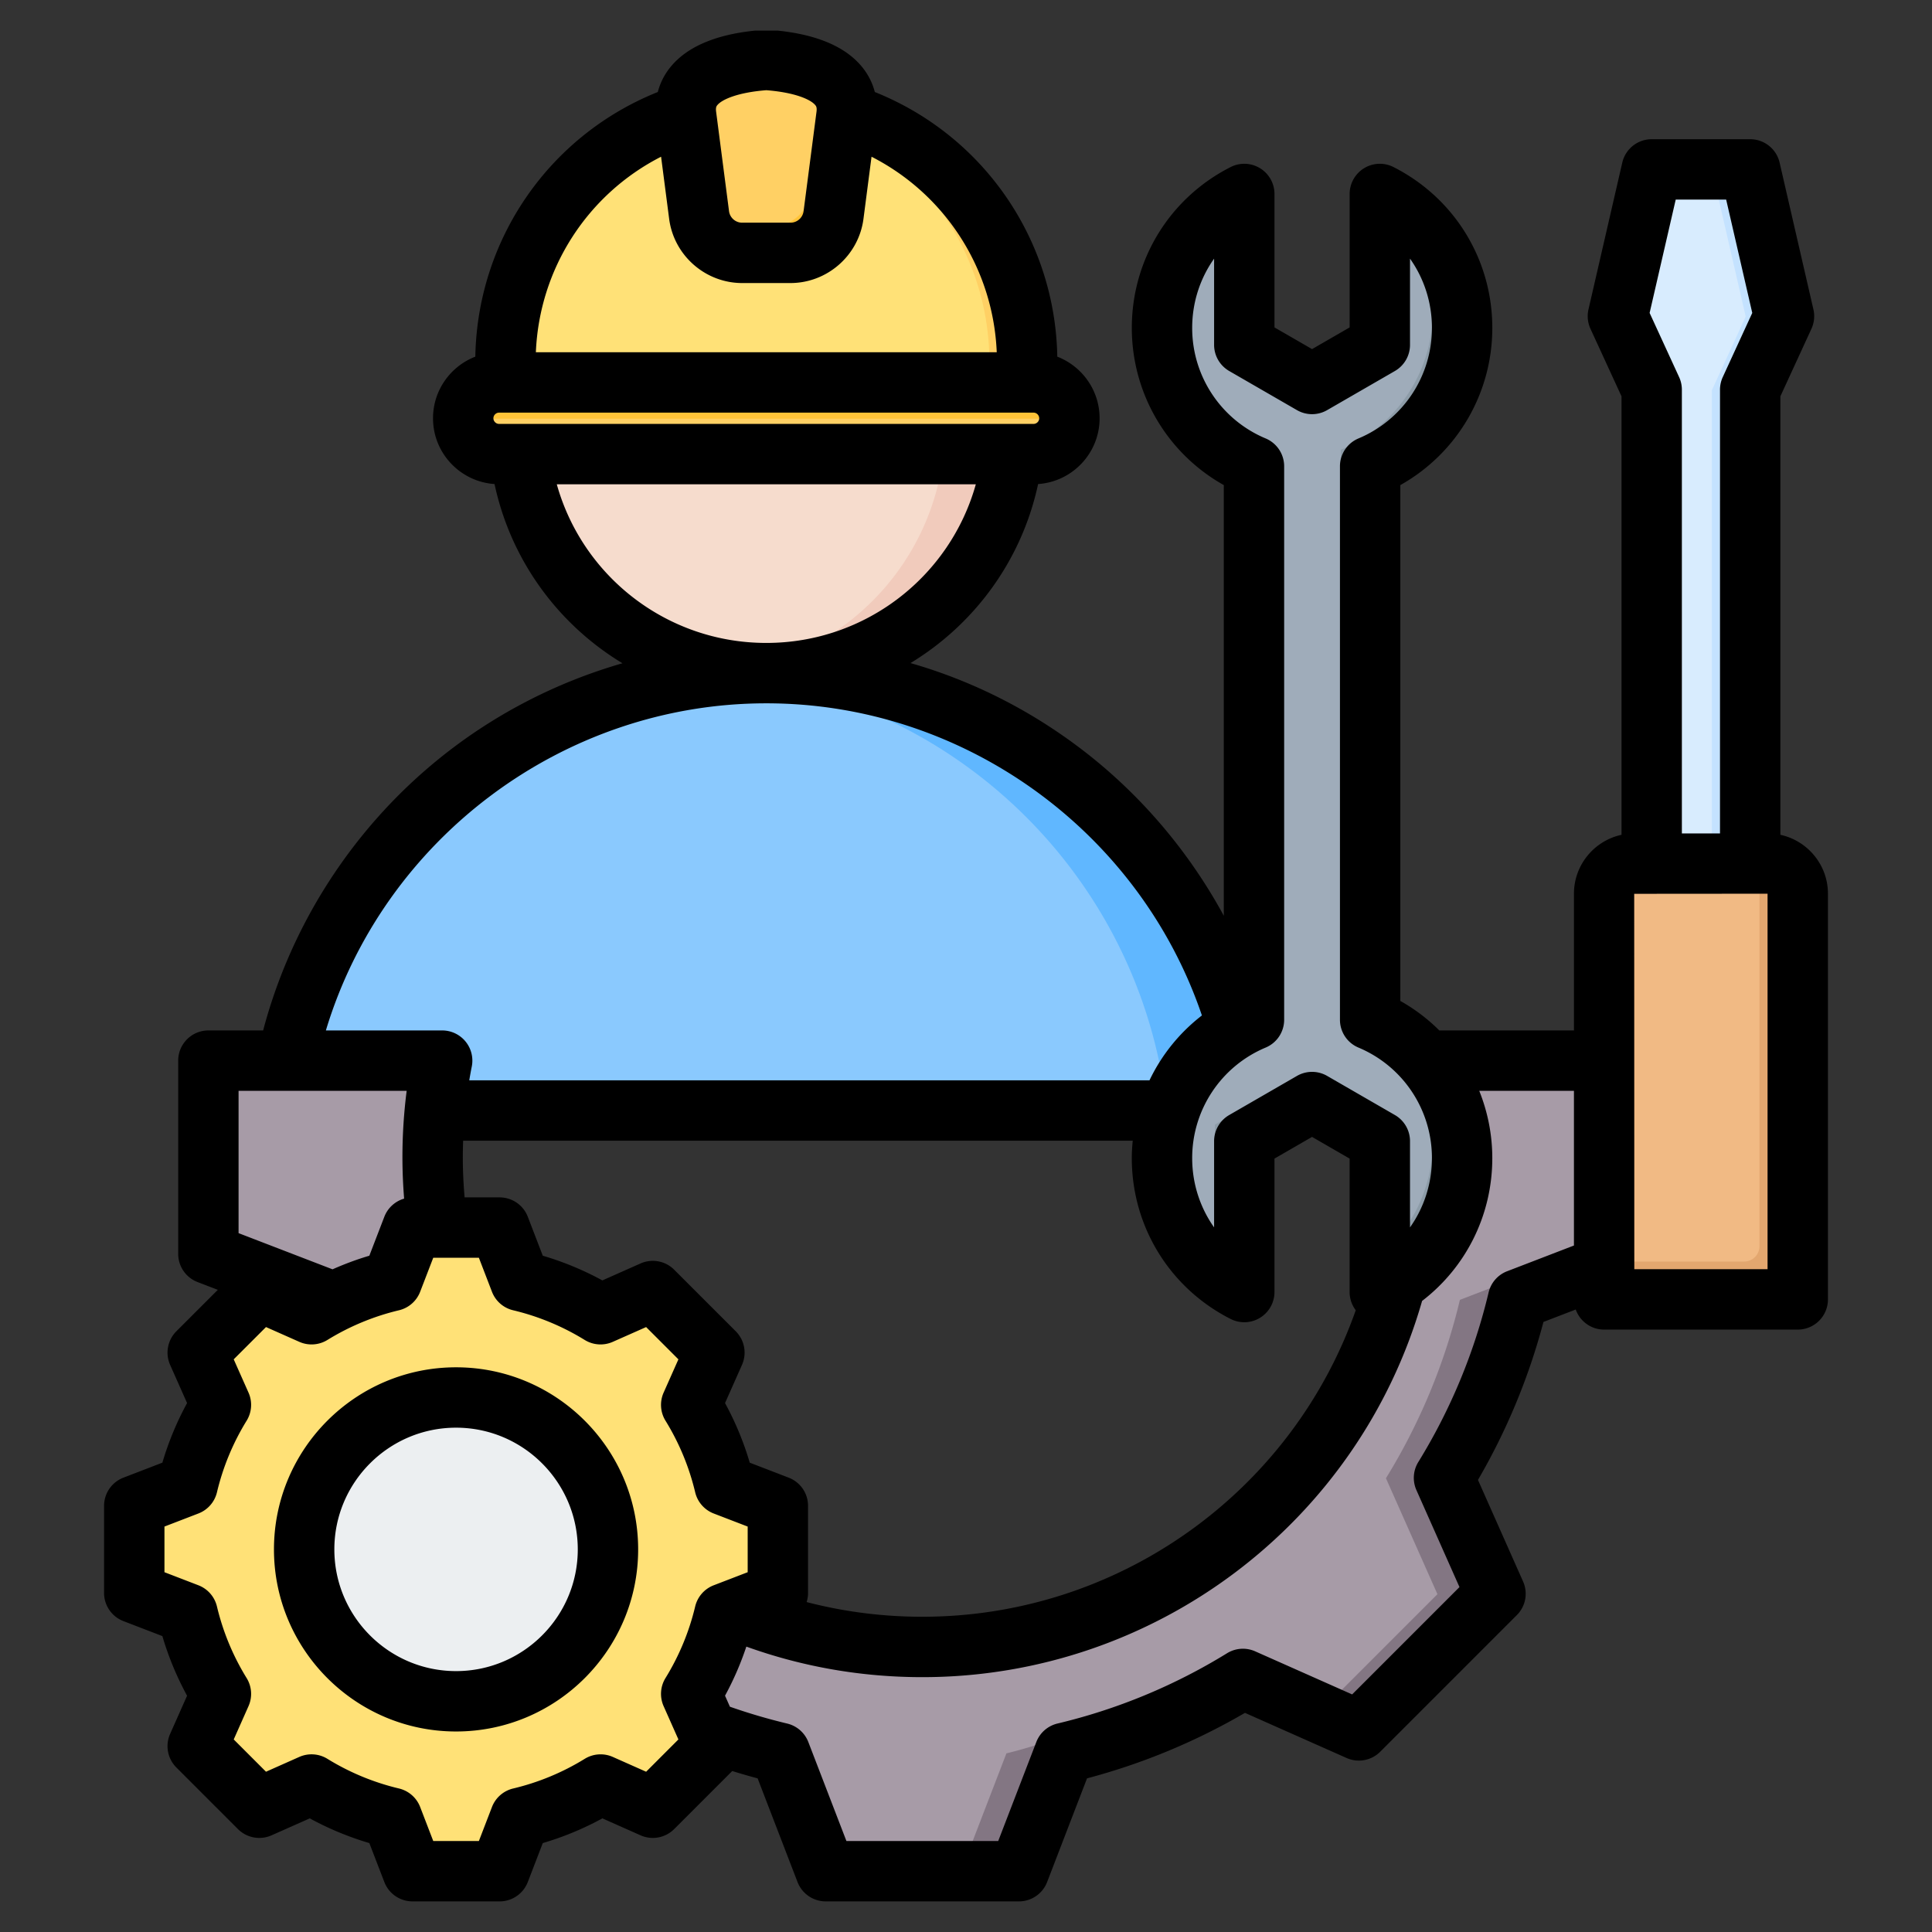 <?xml version="1.0" encoding="UTF-8"?>
<svg xmlns="http://www.w3.org/2000/svg" xmlns:xlink="http://www.w3.org/1999/xlink" version="1.1" width="512" height="512" x="0" y="0" viewBox="0 0 512 512" style="enable-background:new 0 0 512 512" xml:space="preserve">
  <rect x="0" y="0" width="512" height="512" fill="#333333" stroke="none"/>
  <g>
    <g fill-rule="evenodd" clip-rule="evenodd">
      <path fill="#8AC9FE" d="m85.686 294.412 234.785-.001a10.044 10.044 0 0 0 9.877-12.091c-12.071-59.243-64.462-103.823-127.269-103.823-62.808 0-115.199 44.581-127.269 103.824a10.043 10.043 0 0 0 9.876 12.091z" opacity="1" data-original="#8ac9fe"></path>
      <path fill="#60B7FF" d="M297.515 294.411h22.955a10.044 10.044 0 0 0 9.877-12.091c-12.071-59.243-64.462-103.823-127.269-103.823-3.868 0-7.696.171-11.478.502 57.629 5.046 104.464 47.727 115.791 103.321a10.043 10.043 0 0 1-9.876 12.091z" opacity="1" data-original="#60b7ff"></path>
      <circle cx="203.079" cy="112.824" r="65.672" fill="#F6DCCD" transform="translate(-1.965 3.612)" opacity="1" data-original="#f6dccd"></circle>
      <path fill="#F1CBBC" d="M203.079 47.152c36.269 0 65.672 29.403 65.672 65.672s-29.403 65.672-65.672 65.672c-3.105 0-6.159-.221-9.15-.637 31.938-4.453 56.523-31.87 56.523-65.035 0-33.164-24.585-60.581-56.523-65.034a66.207 66.207 0 0 1 9.15-.638z" opacity="1" data-original="#f1cbbc"></path>
      <path fill="#A79BA7" d="M433.629 281.191v51.212l-31.354 12.068a161.478 161.478 0 0 1-19.602 47.282l13.645 30.725-36.212 36.213-30.716-13.642a161.457 161.457 0 0 1-47.295 19.605l-12.065 31.347h-51.212l-12.068-31.355a161.462 161.462 0 0 1-47.283-19.602l-30.725 13.647-36.212-36.212 13.643-30.716a161.49 161.49 0 0 1-19.607-47.295L55.22 332.403v-51.212h61.958a130.344 130.344 0 0 0-2.531 25.604c0 71.674 58.104 129.777 129.777 129.777 71.674 0 129.777-58.103 129.777-129.777 0-8.766-.874-17.326-2.531-25.604z" opacity="1" data-original="#a79ba7"></path>
      <path fill="#837683" d="m159.467 445.045-30.725 13.646-4.73-4.731 28.806-12.794a161.913 161.913 0 0 0 6.649 3.879zm169.924.004a161.46 161.46 0 0 1-47.295 19.606l-12.065 31.346h-15.383l12.066-31.346c16.71-3.976 39.32-14.478 53.944-23.485zm104.238-163.858v51.212l-31.354 12.069a161.467 161.467 0 0 1-19.602 47.282l13.645 30.725-36.212 36.213-10.652-4.731 31.482-31.482-13.646-30.725a161.505 161.505 0 0 0 19.602-47.282l31.355-12.069v-51.212z" opacity="1" data-original="#837683"></path>
      <path fill="#FFE177" d="M132.249 120.45h141.66c5.221 0 9.493-4.271 9.493-9.493 0-5.221-4.272-9.493-9.493-9.493h-1.914c.138-1.782.211-3.582.211-5.4 0-30.749-20.08-56.802-47.841-65.778 1.043-10.879-12.326-14.293-21.286-14.289-8.959-.004-22.328 3.41-21.286 14.289-27.761 8.976-47.841 35.029-47.841 65.778 0 1.818.072 3.618.211 5.4h-1.914c-5.221 0-9.493 4.271-9.493 9.493s4.272 9.493 9.493 9.493z" opacity="1" data-original="#ffe177"></path>
      <path fill="#FFD064" d="M263.914 120.45h9.995c5.221 0 9.493-4.271 9.493-9.493 0-5.221-4.272-9.493-9.493-9.493h-1.914c.138-1.782.211-3.582.211-5.4 0-30.749-20.08-56.802-47.841-65.778 1.043-10.879-12.326-14.293-21.286-14.289a38.176 38.176 0 0 0-5 .333c8.191 1.084 17.146 4.978 16.285 13.956 27.761 8.976 47.841 35.029 47.841 65.778 0 1.818-.072 3.618-.211 5.4h1.914c5.221 0 9.493 4.271 9.493 9.493 0 5.22-4.269 9.491-9.487 9.493z" opacity="1" data-original="#ffd064"></path>
      <path fill="#FFD064" d="M196.712 67.127h12.735a11.493 11.493 0 0 0 11.449-10.059l3.419-26.33c1.461-11.253-12.175-14.122-21.236-14.739-9.061.617-22.697 3.486-21.236 14.739l3.419 26.33a11.494 11.494 0 0 0 11.45 10.059z" opacity="1" data-original="#ffd064"></path>
      <path fill="#FFC338" d="M196.712 67.127h12.735a11.493 11.493 0 0 0 11.449-10.059l3.419-26.33c.69-5.313-1.987-8.756-5.958-10.977.314 1.24.398 2.62.198 4.157l-3.419 26.33a11.495 11.495 0 0 1-11.45 10.059h-12.735a11.58 11.58 0 0 1-5.254-1.249 11.49 11.49 0 0 0 11.015 8.069zM132.249 101.465c-5.221 0-9.493 4.271-9.493 9.493 0 5.221 4.272 9.493 9.493 9.493h141.66c5.221 0 9.493-4.271 9.493-9.493 0-5.221-4.272-9.493-9.493-9.493h-141.66z" opacity="1" data-original="#ffc338"></path>
      <path fill="#FFD064" d="M122.756 110.958c0 5.221 4.272 9.493 9.493 9.493h141.66c5.221 0 9.493-4.271 9.493-9.493z" opacity="1" data-original="#ffd064"></path>
      <path fill="#9FACBA" d="M332.316 123.68c-14.318-6.016-24.374-20.171-24.374-36.676.001-15.499 8.868-28.925 21.806-35.486l.001 39.981 17.959 10.369 17.959-10.369V51.518c12.938 6.561 21.805 19.987 21.806 35.486 0 16.504-10.056 30.66-24.374 36.676v146.679c14.319 6.016 24.374 20.171 24.373 36.675 0 15.5-8.868 28.926-21.806 35.486v-39.981l-17.959-10.369-17.959 10.369v39.98c-12.938-6.56-21.806-19.987-21.806-35.486-.001-16.504 10.055-30.659 24.373-36.675V123.68z" opacity="1" data-original="#9facba"></path>
      <path fill="#8D9CA8" d="M324.534 119.32c-.151-.108-.3-.217-.449-.327l.449.194zm-2.569-62.623a39.843 39.843 0 0 1 7.782-5.179l.001 39.981 10.177 5.876-17.959-10.369zm43.701-4.492v-.686c12.938 6.561 21.805 19.987 21.806 35.486 0 16.504-10.055 30.66-24.374 36.676v146.676a39.698 39.698 0 0 0-7.782-4.36V119.188c14.318-6.016 24.374-20.171 24.374-36.676-.001-12.143-5.445-23.014-14.024-30.307zm-2.12 218.347c14.079 6.122 23.925 20.151 23.924 36.482.001 15.5-8.868 28.926-21.806 35.486v-9.672c8.58-7.293 14.024-18.164 14.024-30.308.001-13.114-6.349-24.745-16.142-31.988zm-15.84 21.618-17.959 10.369v39.98a39.799 39.799 0 0 1-7.782-5.179v-39.294l17.959-10.369z" opacity="1" data-original="#8d9ca8"></path>
      <path fill="#D8ECFE" d="m463.816 295.271-26.102-.001V103.385l-8.958-19.482 8.958-38.906 26.102.001 8.958 38.905-8.958 19.483z" opacity="1" data-original="#d8ecfe"></path>
      <path fill="#C4E2FF" d="M463.816 295.271h-10.144l.001-191.885 8.958-19.483-8.958-38.905h10.143l8.958 38.905-8.958 19.483z" opacity="1" data-original="#c4e2ff"></path>
      <path fill="#F1BA84" d="M472.363 344.467h-43.197a4.07 4.07 0 0 1-4.057-4.057V236.95c0-4.384 3.586-7.97 7.97-7.97h35.369c4.384 0 7.97 3.586 7.97 7.97v103.46a4.065 4.065 0 0 1-4.055 4.057z" opacity="1" data-original="#f1ba84"></path>
      <path fill="#E3A76F" d="M472.363 344.467h-43.196a4.069 4.069 0 0 1-4.057-4.057v-6.086h37.11a4.069 4.069 0 0 0 4.057-4.057V228.98h2.173c4.384 0 7.971 3.586 7.971 7.97v103.46a4.069 4.069 0 0 1-4.058 4.057z" opacity="1" data-original="#e3a76f"></path>
      <path fill="#FFE177" d="M137.84 339.569a72.792 72.792 0 0 1 21.312 8.835l13.849-6.151 16.322 16.322-6.149 13.844a72.766 72.766 0 0 1 8.837 21.318l14.129 5.438v23.082l-14.132 5.439a72.792 72.792 0 0 1-8.835 21.312l6.151 13.849-16.322 16.322-13.844-6.149a72.772 72.772 0 0 1-21.317 8.837l-5.438 14.129H109.32l-5.44-14.132a72.792 72.792 0 0 1-21.312-8.835l-13.849 6.151-16.322-16.322 6.149-13.844a72.772 72.772 0 0 1-8.837-21.317l-14.129-5.438v-23.083l14.131-5.439a72.789 72.789 0 0 1 8.836-21.313l-6.15-13.847 16.322-16.322 13.849 6.151a72.78 72.78 0 0 1 21.312-8.835l5.44-14.132h23.08z" opacity="1" data-original="#ffe177"></path>
      <path fill="#FFD064" d="m82.567 473.029-13.849 6.151-2.132-2.132 12.984-5.767c.986.607 1.985 1.19 2.997 1.748zm55.273-133.46a72.792 72.792 0 0 1 21.312 8.835l-3.937 1.748c-6.59-4.058-16.779-8.791-24.309-10.583l-5.44-14.132h6.933zm21.317 133.462a72.772 72.772 0 0 1-21.317 8.837l-5.438 14.129h-6.934l5.438-14.129c7.531-1.792 17.722-6.525 24.314-10.585zM66.586 344.386l2.132-2.132 13.849 6.151a72.404 72.404 0 0 0-2.997 1.748zm101.613 0 4.801-2.132 16.322 16.322-6.149 13.844a72.766 72.766 0 0 1 8.837 21.318l14.129 5.438v23.082l-14.132 5.439a72.792 72.792 0 0 1-8.835 21.312l6.151 13.849-16.322 16.322-4.801-2.132 14.189-14.19-6.151-13.849a72.792 72.792 0 0 0 8.835-21.312l14.132-5.439v-23.082l-14.129-5.438a72.766 72.766 0 0 0-8.837-21.318l6.149-13.844z" opacity="1" data-original="#ffd064"></path>
      <path fill="#ECEFF1" d="M120.859 370.463c-22.233 0-40.253 18.02-40.253 40.254 0 22.233 18.02 40.253 40.253 40.253 22.234 0 40.254-18.02 40.254-40.253s-18.02-40.254-40.254-40.254z" opacity="1" data-original="#eceff1"></path>
      <path fill="#D1D1D6" d="M120.859 370.463c-22.233 0-40.253 18.02-40.253 40.253s18.02 40.253 40.253 40.253a40.86 40.86 0 0 0 3.202-.126c-20.735-1.632-37.051-18.971-37.051-40.126s16.316-38.495 37.051-40.127a40.859 40.859 0 0 0-3.202-.127z" opacity="1" data-original="#d1d1d6"></path>
      <path d="M120.86 442.861c-17.785 0-32.255-14.469-32.255-32.256s14.47-32.256 32.255-32.256c17.787 0 32.257 14.469 32.257 32.256s-14.47 32.256-32.257 32.256zM206.102 8.115h-6.046c-10.479 1.079-17.985 4.301-22.327 9.597a17.327 17.327 0 0 0-3.404 6.675c-28.701 11.489-47.791 38.94-48.36 70.132-6.551 2.533-11.21 8.896-11.21 16.328 0 9.24 7.211 16.813 16.301 17.429 4.341 20.268 16.917 37.231 33.907 47.497-17.874 5.145-34.662 13.871-49.184 25.765-22.499 18.423-38.677 43.638-46.043 71.54H55.223a8 8 0 0 0-8 8.002v51.211a8.005 8.005 0 0 0 5.126 7.465l5.373 2.066-10.982 10.982a8 8 0 0 0-1.655 8.905l4.493 10.12a80.766 80.766 0 0 0-6.547 15.792l-10.326 3.977a7.995 7.995 0 0 0-5.126 7.465v23.082a7.995 7.995 0 0 0 5.126 7.465l10.324 3.973a80.684 80.684 0 0 0 6.549 15.801L45.085 459.5a8 8 0 0 0 1.655 8.905l16.321 16.324a8.007 8.007 0 0 0 8.905 1.652l10.124-4.495a80.817 80.817 0 0 0 15.788 6.548l3.977 10.327a7.999 7.999 0 0 0 7.465 5.126h23.082a8 8 0 0 0 7.467-5.126l3.974-10.327a80.503 80.503 0 0 0 15.797-6.548l10.118 4.495a8.01 8.01 0 0 0 8.903-1.652l15.386-15.387c2.234.687 4.477 1.346 6.732 1.944l10.576 27.474a8.002 8.002 0 0 0 7.467 5.126h51.211a7.999 7.999 0 0 0 7.465-5.126l10.578-27.479a169.212 169.212 0 0 0 41.854-17.354l26.931 11.96a8.007 8.007 0 0 0 8.905-1.652l36.212-36.215a7.995 7.995 0 0 0 1.655-8.901l-11.957-26.924a168.987 168.987 0 0 0 17.355-41.867l8.553-3.29c1.105 3.097 4.054 5.319 7.529 5.319h51.311a8 8 0 0 0 8-8.002V236.841c0-7.653-5.413-14.06-12.606-15.608l.002-116.203 8.227-17.891a8.02 8.02 0 0 0 .527-5.14l-8.958-38.902a7.999 7.999 0 0 0-7.796-6.204h-26.103a7.999 7.999 0 0 0-7.796 6.204l-8.958 38.902a8.007 8.007 0 0 0 .528 5.14l8.226 17.891v116.203c-7.194 1.548-12.603 7.955-12.603 15.608v36.238h-35.677a47.656 47.656 0 0 0-10.335-7.818V128.554c14.966-8.388 24.375-24.208 24.375-41.661 0-18.098-10.035-34.431-26.188-42.621a7.994 7.994 0 0 0-7.805.315 8.01 8.01 0 0 0-3.815 6.82V86.77l-9.958 5.747-9.96-5.747V51.408a8.008 8.008 0 0 0-3.815-6.82 7.992 7.992 0 0 0-7.805-.315c-16.152 8.19-26.188 24.523-26.188 42.621 0 17.453 9.41 33.273 24.375 41.661v114.123c-9.256-17.03-22.063-32.153-37.544-43.995-13.812-10.562-29.166-18.277-45.479-22.96 16.939-10.28 29.477-27.215 33.812-47.445 9.086-.617 16.298-8.19 16.298-17.429 0-7.432-4.659-13.796-11.21-16.328-.568-31.192-19.658-58.643-48.357-70.132a17.327 17.327 0 0 0-3.404-6.675c-4.347-5.298-11.851-8.521-22.332-9.599zM120.86 362.35c-26.608 0-48.257 21.647-48.257 48.255s21.648 48.255 48.257 48.255 48.257-21.647 48.257-48.255-21.648-48.255-48.257-48.255zm347.561-25.996h-35.313l-.028-99.485 35.341-.028zm-69.013.536a7.992 7.992 0 0 0-4.909 5.615 153.277 153.277 0 0 1-18.635 44.951 7.998 7.998 0 0 0-.498 7.442l11.41 25.695-28.443 28.444-25.704-11.419a8.01 8.01 0 0 0-7.443.504 153.32 153.32 0 0 1-44.94 18.63 8 8 0 0 0-5.613 4.909l-10.094 26.227h-40.228l-10.092-26.222a8 8 0 0 0-5.615-4.909 154.734 154.734 0 0 1-15.17-4.462l-1.294-2.918a80.366 80.366 0 0 0 5.648-13.01c14.922 5.37 30.578 8.096 46.636 8.096 61.524 0 115.57-40.851 132.446-99.701 11.646-8.939 18.603-22.772 18.603-37.839 0-6.251-1.225-12.28-3.459-17.844h25.096v40.997zM175.863 452.143a8.002 8.002 0 0 1 .5-7.442 64.736 64.736 0 0 0 7.866-18.969 8.004 8.004 0 0 1 4.909-5.615l9.006-3.464v-12.097l-9.004-3.464a8.013 8.013 0 0 1-4.909-5.615 64.65 64.65 0 0 0-7.866-18.973 8 8 0 0 1-.5-7.441l3.92-8.825-8.555-8.552-8.83 3.914a8.004 8.004 0 0 1-7.441-.494 64.737 64.737 0 0 0-18.969-7.87 7.982 7.982 0 0 1-5.615-4.909l-3.466-9.004h-12.096l-3.467 9.004a7.988 7.988 0 0 1-5.613 4.909 64.726 64.726 0 0 0-18.971 7.87 8 8 0 0 1-7.441.494l-8.828-3.916-8.555 8.552 3.922 8.825a7.998 7.998 0 0 1-.5 7.441 64.702 64.702 0 0 0-7.864 18.973 8 8 0 0 1-4.909 5.611l-9.005 3.469v12.097l9.002 3.464a8.009 8.009 0 0 1 4.909 5.615 64.65 64.65 0 0 0 7.867 18.973 7.999 7.999 0 0 1 .498 7.442l-3.918 8.825 8.554 8.557 8.828-3.926a8.01 8.01 0 0 1 7.443.504 64.528 64.528 0 0 0 18.969 7.86 8.004 8.004 0 0 1 5.613 4.909l3.467 9.009h12.096l3.466-9.004a8.002 8.002 0 0 1 5.613-4.909 64.692 64.692 0 0 0 18.975-7.865 8.009 8.009 0 0 1 7.443-.499l8.823 3.921 8.555-8.557zM63.223 289.078h44.548a139.026 139.026 0 0 0-1.122 17.604c0 3.657.16 7.319.447 10.967a8.003 8.003 0 0 0-5.242 4.801l-3.977 10.332c-3.331.979-6.578 2.198-9.752 3.601l-24.902-9.588zm139.842-102.691h.026c52.158 0 98.806 33.739 115.429 82.719a47.584 47.584 0 0 0-13.896 17.194H124.359c.205-1.224.423-2.438.667-3.652a7.997 7.997 0 0 0-1.659-6.642 7.995 7.995 0 0 0-6.187-2.928H86.36c15.319-50.777 62.888-86.686 116.705-86.691zm-55.51-58.049h111.05c-6.847 24.499-29.302 42.042-55.51 42.047H203.066c-26.209-.006-48.664-17.548-55.511-42.047zm-15.304-18.983H273.91c.809 0 1.492.683 1.492 1.492 0 .81-.684 1.492-1.492 1.492H132.251c-.811 0-1.493-.682-1.493-1.492s.682-1.492 1.493-1.492zm42.942-67.822 2.136 16.455c1.259 9.706 9.592 17.025 19.381 17.025h12.736c9.789 0 18.122-7.319 19.383-17.025l2.136-16.455c19.46 9.931 32.253 29.587 33.182 51.818H142.01c.929-22.23 13.723-41.886 33.183-51.818zm14.908-13.673c1.201-1.469 5.315-3.356 12.979-3.954 7.663.598 11.777 2.485 12.979 3.954.201.24.475.579.324 1.737l-3.42 26.33a3.51 3.51 0 0 1-3.516 3.088h-12.736a3.513 3.513 0 0 1-3.516-3.088l-3.418-26.33c-.15-1.158.123-1.497.324-1.737zm18.915 363.738a7.998 7.998 0 0 1 5.126 7.465v23.082c0 .838-.132 1.652-.377 2.419 9.945 2.584 20.204 3.892 30.659 3.892 51.951 0 97.857-32.948 114.861-81.231a8.009 8.009 0 0 1-1.62-4.82v-35.363l-9.958-5.752-9.96 5.752v35.363a8.005 8.005 0 0 1-8 8.001 7.98 7.98 0 0 1-3.618-.866c-16.153-8.19-26.19-24.523-26.19-42.621 0-1.558.101-3.097.249-4.622h-177.45a123.175 123.175 0 0 0-.089 4.382c0 3.549.173 7.107.48 10.642h9.272a8 8 0 0 1 7.467 5.126l3.975 10.332a80.446 80.446 0 0 1 15.79 6.542l10.123-4.495a7.995 7.995 0 0 1 8.903 1.657l16.323 16.319a8.003 8.003 0 0 1 1.653 8.905l-4.494 10.12a80.271 80.271 0 0 1 6.549 15.796zM315.94 86.894c0-6.731 2.087-13.095 5.809-18.352v22.847a8.007 8.007 0 0 0 3.999 6.929l17.96 10.369a7.99 7.99 0 0 0 8 0l17.96-10.369a8.005 8.005 0 0 0 3.999-6.929V68.541c3.721 5.258 5.809 11.621 5.809 18.352a31.71 31.71 0 0 1-19.473 29.3 7.998 7.998 0 0 0-4.902 7.376v146.676c0 3.22 1.93 6.128 4.9 7.371a31.72 31.72 0 0 1 19.475 29.305c0 6.731-2.087 13.094-5.809 18.352v-22.847a7.993 7.993 0 0 0-3.999-6.928l-17.96-10.369a7.99 7.99 0 0 0-8 0l-17.96 10.369a8.005 8.005 0 0 0-3.999 6.928v22.847c-3.72-5.258-5.809-11.621-5.809-18.352a31.723 31.723 0 0 1 19.475-29.305 7.987 7.987 0 0 0 4.9-7.371V123.569a8.003 8.003 0 0 0-4.9-7.376 31.71 31.71 0 0 1-19.475-29.299zm128.143-34.003h13.367l6.917 30.039-7.82 17.006a8.005 8.005 0 0 0-.73 3.342l-.002 117.592h-10.101V103.278a7.99 7.99 0 0 0-.73-3.342l-7.818-17.006z" fill="#000000" opacity="1" data-original="#000000"></path>
    </g>
  </g>
</svg>
